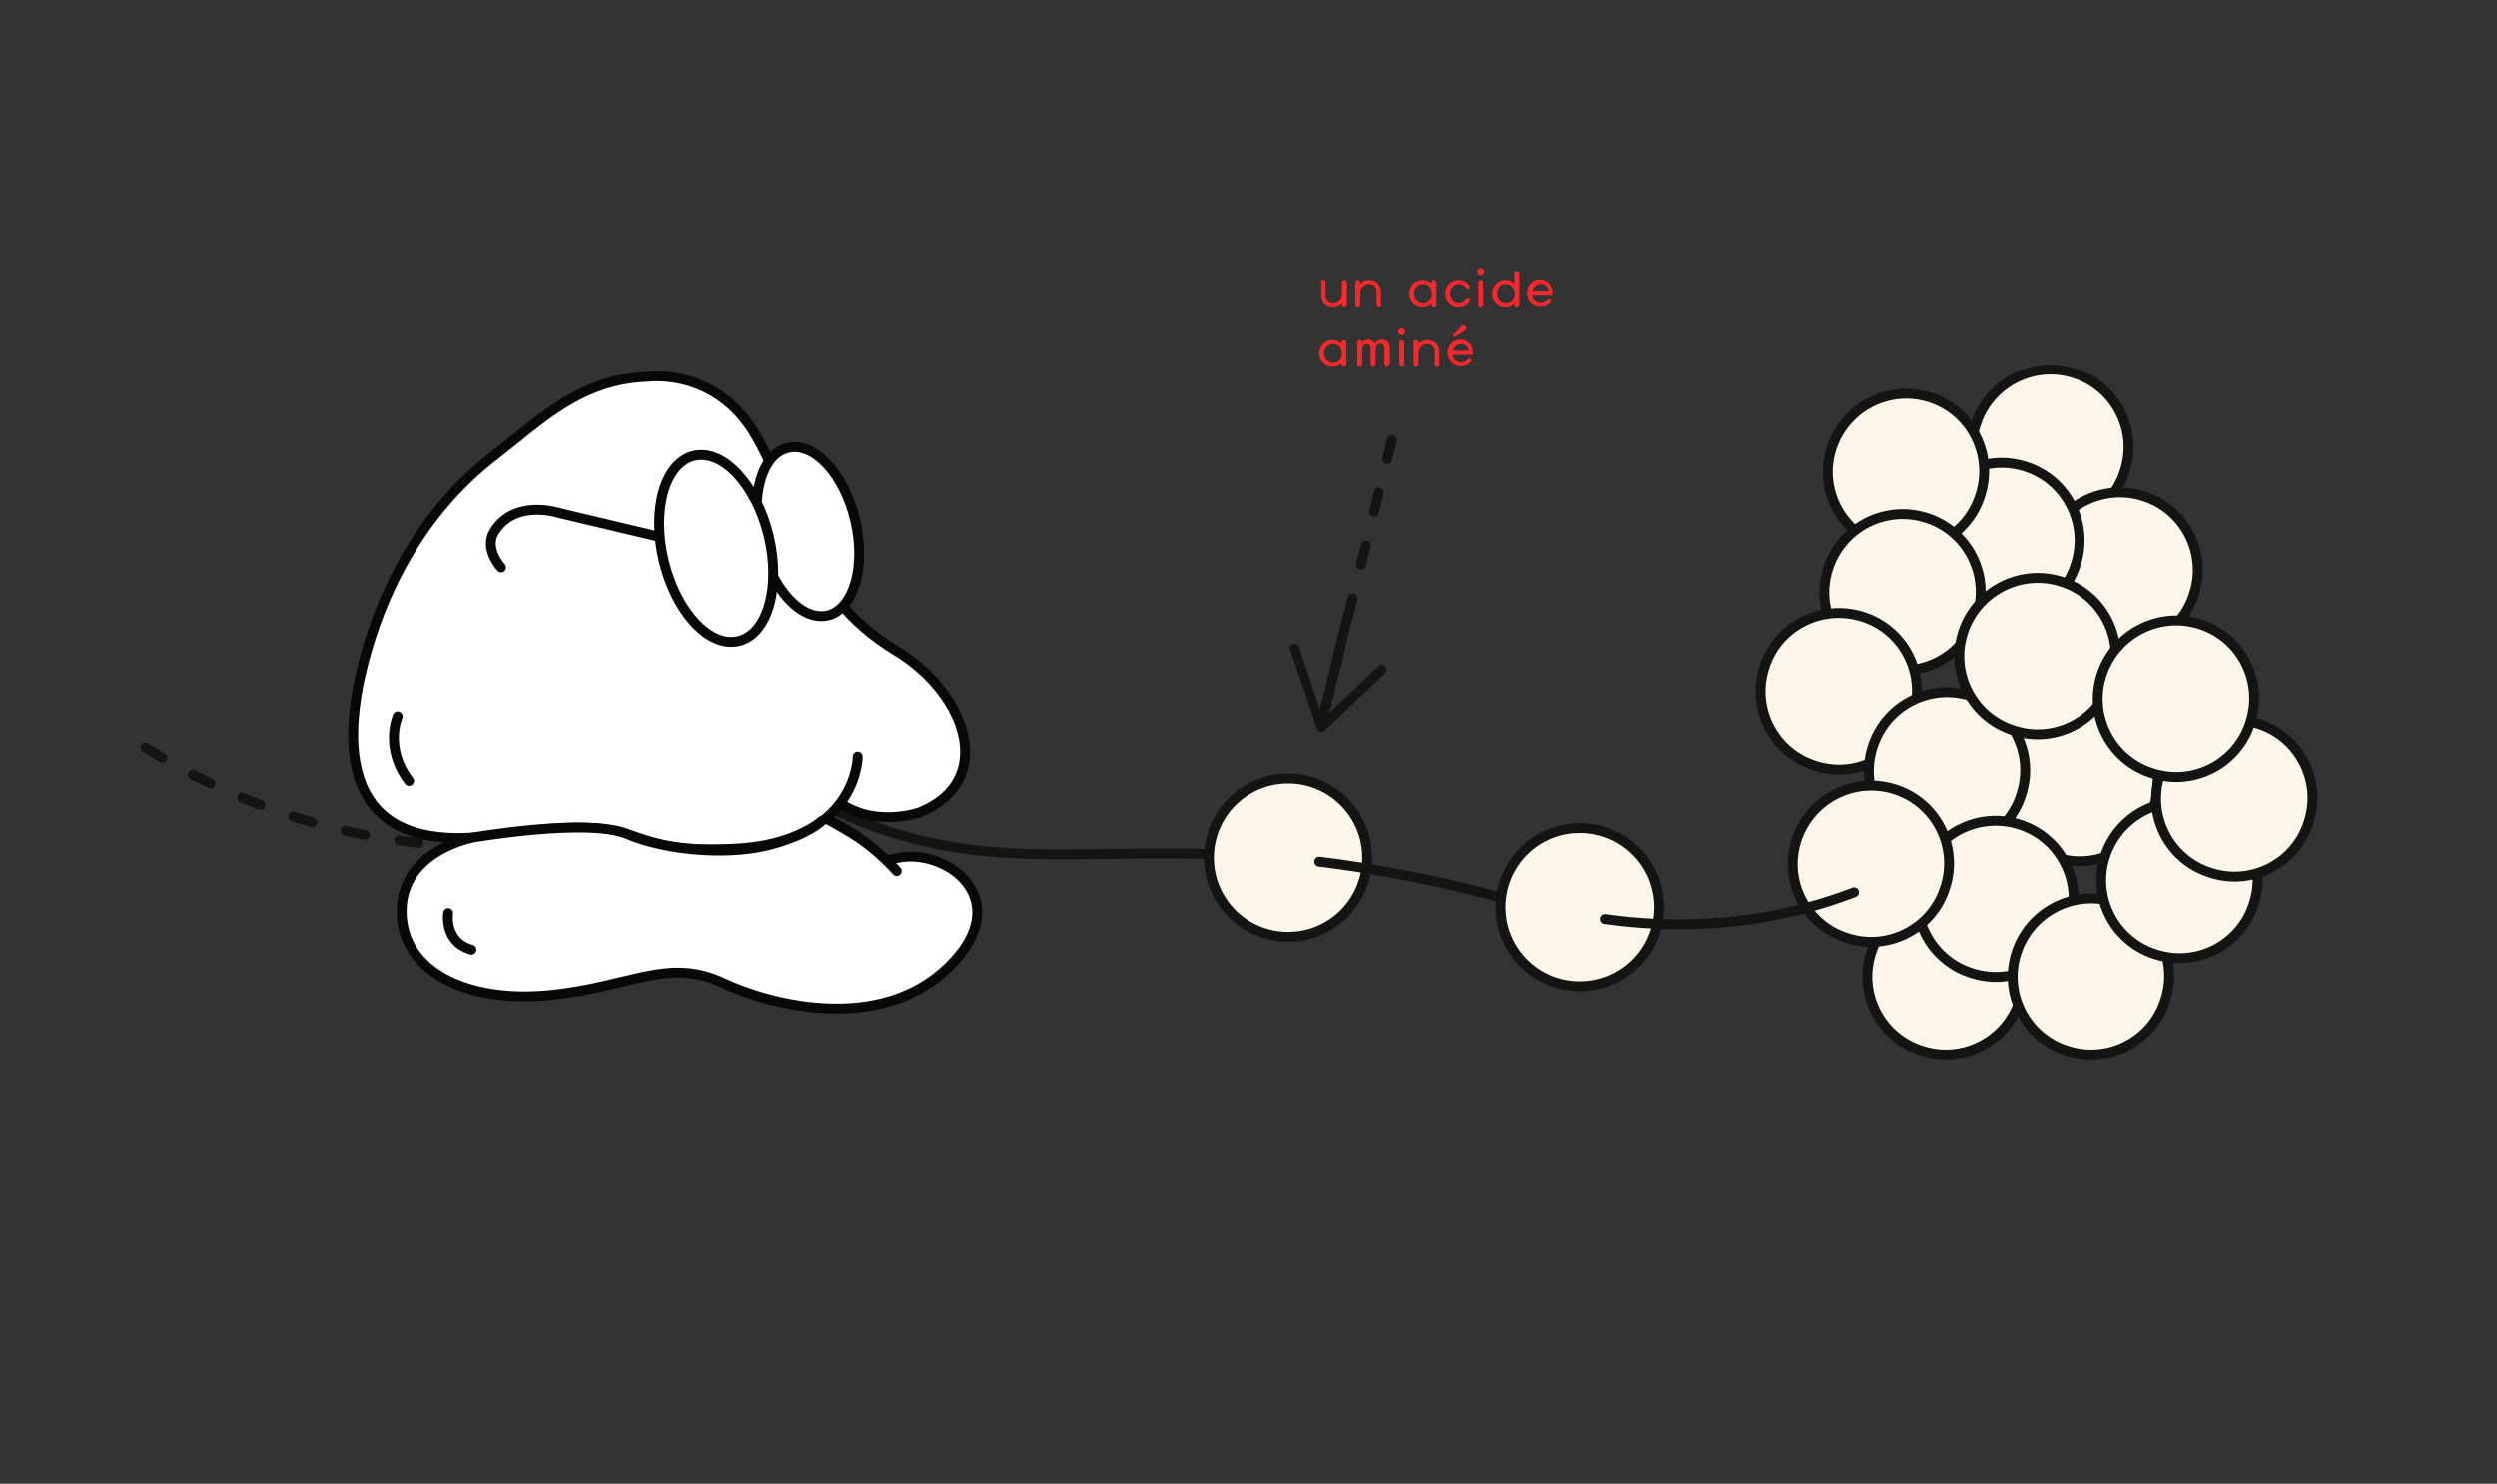 <?xml version="1.0" encoding="UTF-8"?> <!-- Generator: Adobe Illustrator 23.1.1, SVG Export Plug-In . SVG Version: 6.00 Build 0) --> <svg xmlns="http://www.w3.org/2000/svg" xmlns:xlink="http://www.w3.org/1999/xlink" version="1.1" id="Calque_1" x="0px" y="0px" viewBox="0 0 504.8 300" style="enable-background:new 0 0 504.8 300;" xml:space="preserve"><rect x="0" y="0" width="504.8" height="300" fill="#333333" stroke="none"/> <style type="text/css"> .st0{fill:none;stroke:#141412;stroke-width:2;stroke-linecap:round;stroke-linejoin:round;} .st1{fill:#F7282C;stroke:#000000;stroke-width:2;stroke-linejoin:round;stroke-miterlimit:10;} .st2{fill:none;} .st3{fill:none;stroke:#141412;stroke-width:1.107;} .st4{fill:#FFFFFF;stroke:#141412;stroke-width:1.107;} .st5{fill:#FFFFFF;stroke:#141412;stroke-width:1.095;} .st6{fill:#FFFFFF;stroke:#141412;stroke-width:0.949;} .st7{fill:#141412;} .st8{fill:none;stroke:#141412;stroke-width:1.25;stroke-linecap:round;stroke-linejoin:round;} .st9{fill:#FFFFFF;} .st10{fill:none;stroke:#141412;stroke-width:2;stroke-linejoin:round;} .st11{fill:none;stroke:#141412;stroke-width:2;stroke-miterlimit:10;} .st12{fill:none;stroke:#141412;stroke-width:2;stroke-linecap:round;stroke-linejoin:round;stroke-dasharray:4.004,7;} .st13{fill:none;stroke:#080907;stroke-width:1.5;} .st14{fill:none;stroke:#080907;stroke-width:1.5;stroke-linejoin:round;} .st15{fill:none;stroke:#080907;stroke-width:1.5;stroke-linecap:round;stroke-linejoin:round;} .st16{fill:none;stroke:#000000;stroke-width:1.5;} .st17{stroke:#000000;stroke-width:0.64;stroke-linejoin:round;} .st18{fill:#FFFFFF;stroke:#000000;stroke-width:1.5;stroke-linejoin:round;} .st19{fill:none;stroke:#080907;stroke-width:1.281;} .st20{fill:#FBD5B9;} .st21{fill:#FFD6BB;} .st22{clip-path:url(#SVGID_2_);fill:#FFFFFF;} .st23{clip-path:url(#SVGID_2_);fill:none;stroke:#000000;stroke-width:3.202;} .st24{clip-path:url(#SVGID_2_);stroke:#000000;stroke-miterlimit:10;} .st25{clip-path:url(#SVGID_2_);fill:#141412;} .st26{clip-path:url(#SVGID_2_);stroke:#000000;stroke-width:1.15;} .st27{clip-path:url(#SVGID_2_);stroke:#000000;stroke-width:1.15;stroke-linejoin:round;} .st28{clip-path:url(#SVGID_2_);fill:none;stroke:#141412;stroke-width:1.15;stroke-linejoin:round;} .st29{clip-path:url(#SVGID_2_);fill:#D3D5D3;stroke:#000000;stroke-miterlimit:10;} .st30{clip-path:url(#SVGID_2_);fill:none;stroke:#000000;stroke-width:1.15;stroke-linejoin:round;} .st31{clip-path:url(#SVGID_2_);fill:#D3D5D3;} .st32{clip-path:url(#SVGID_2_);fill:#FFFFFF;stroke:#000000;stroke-miterlimit:10;} .st33{clip-path:url(#SVGID_2_);fill:#FFFFFF;stroke:#000000;stroke-width:1.15;stroke-linejoin:round;} .st34{fill:none;stroke:#000000;stroke-width:1.278;stroke-miterlimit:10;} .st35{fill:none;stroke:#000000;stroke-width:1.15;stroke-linejoin:round;} .st36{fill:#D3D5D3;} .st37{fill:#FFFFFF;stroke:#000000;stroke-miterlimit:10;} .st38{fill:#D3D5D3;stroke:#000000;stroke-miterlimit:10;} .st39{fill:#FFFFFF;stroke:#000000;stroke-width:2;stroke-miterlimit:10;} .st40{fill:none;stroke:#141412;stroke-width:2;stroke-linecap:round;stroke-linejoin:round;stroke-miterlimit:10;} .st41{fill:#FFFFFF;stroke:#141412;stroke-width:2;} .st42{fill:none;stroke:#141412;stroke-width:2;stroke-linecap:round;} .st43{fill:none;stroke:#141412;stroke-width:2;} .st44{fill:#FFFFFF;stroke:#141412;stroke-width:2;stroke-linecap:round;stroke-linejoin:round;} .st45{fill:none;stroke:#141412;stroke-width:2;stroke-linecap:round;stroke-linejoin:round;stroke-miterlimit:10;stroke-dasharray:4,7;} .st46{fill:none;stroke:#4BAA73;stroke-width:2;stroke-linecap:round;stroke-linejoin:round;stroke-miterlimit:10;} .st47{fill:none;stroke:#080907;stroke-width:2;stroke-linecap:round;stroke-linejoin:round;stroke-miterlimit:10;} .st48{fill:#FBF6E9;stroke:#141412;stroke-width:2;} .st49{fill:#F7282C;} .st50{fill:none;stroke:#141412;stroke-width:1.096;stroke-linecap:round;stroke-linejoin:round;stroke-dasharray:0,2.298;} .st51{fill:none;stroke:#141412;stroke-width:1.096;stroke-linecap:round;stroke-linejoin:round;} .st52{fill:none;stroke:#141412;stroke-width:1.096;stroke-linecap:round;stroke-linejoin:round;stroke-dasharray:0,2.392;} .st53{fill:#FBF6E9;} .st54{fill:none;stroke:#141412;stroke-width:0.79;} .st55{fill:none;stroke:#141412;stroke-width:1.045;stroke-linecap:round;stroke-linejoin:round;stroke-dasharray:0,2.084;} .st56{fill:none;stroke:#141412;stroke-width:1.045;stroke-linecap:round;stroke-linejoin:round;} .st57{fill:none;stroke:#141412;stroke-width:1.096;stroke-linecap:round;stroke-linejoin:round;stroke-dasharray:0,2.246;} .st58{fill:none;stroke:#141412;stroke-width:1.5;} .st59{fill:none;stroke:#141412;stroke-width:1.986;stroke-linecap:round;stroke-linejoin:round;stroke-dasharray:0,3.958;} .st60{fill:none;stroke:#141412;stroke-width:1.986;stroke-linecap:round;stroke-linejoin:round;} .st61{fill:none;stroke:#141412;stroke-width:1.5;stroke-linecap:round;stroke-linejoin:round;stroke-dasharray:0,3.059;} .st62{fill:none;stroke:#141412;stroke-width:1.5;stroke-linecap:round;stroke-linejoin:round;} .st63{fill:none;stroke:#141412;stroke-width:1.267;} .st64{fill:none;stroke:#141412;stroke-width:1.677;stroke-linecap:round;stroke-linejoin:round;stroke-dasharray:0,3.343;} .st65{fill:none;stroke:#141412;stroke-width:1.677;stroke-linecap:round;stroke-linejoin:round;} .st66{fill:none;stroke:#141412;stroke-width:1.096;stroke-linecap:round;stroke-linejoin:round;stroke-dasharray:0,2.169;} .st67{fill:none;stroke:#141412;stroke-width:1.044;} .st68{fill:none;stroke:#141412;stroke-width:1.044;stroke-linecap:round;stroke-linejoin:round;stroke-dasharray:0,2.128;} .st69{fill:none;stroke:#141412;stroke-width:1.044;stroke-linecap:round;stroke-linejoin:round;} .st70{fill:#FFFFFF;stroke:#141412;stroke-width:2;stroke-linecap:round;} .st71{fill:none;stroke:#141412;stroke-width:2;stroke-linecap:round;stroke-linejoin:round;stroke-miterlimit:10;stroke-dasharray:4.004,7;} </style> <path class="st40" d="M260.4,173.6c-43-4-64.2,6.1-100-14.1"></path> <path class="st45" d="M29.4,151.2c43.9,27,82.5,20.8,125,15.4"></path> <g> <g> <path class="st9" d="M167.1,165.6c0,0,7.4,3,14.2,10.5"></path> <path class="st9" d="M167.1,165.6c0,0,7.4,3,14.2,10.5"></path> </g> <path class="st46" d="M95,171.3c0.7,0,1.3,0,2,0"></path> <path class="st9" d="M173.4,153c0,0,0,17.5-25.3,18.6c-25.3,1.1-14.4-7.7-47.7-2.8c-33.3,4.9-30.5-20.6-27-34.4 c3.5-13.8,11.2-30.5,26.7-42.4c9.1-7,17.2-15.4,30.9-15.8c0,0,14-2,22,12.2c8.1,14.1,9.2,31.8,28.1,43.2 c14.5,8.8,20.3,26.3,4.9,32.6c0,0-8.8,3.2-16.1-1.8"></path> <path class="st47" d="M173.4,153c0,0,0,17.5-25.3,18.6c-25.3,1.1-14.4-7.7-47.7-2.8c-33.3,4.9-30.5-20.6-27-34.4 c3.5-13.8,11.2-30.5,26.7-42.4c9.1-7,17.2-15.4,30.9-15.8c0,0,14-2,22,12.2c8.1,14.1,9.2,31.8,28.1,43.2 c14.5,8.8,20.3,26.3,4.9,32.6c0,0-8.8,3.2-16.1-1.8"></path> <path class="st9" d="M167.4,124.5c-5.3,1.3-11.4-5.3-13.6-14.7c-2.2-9.4,0.2-18,5.5-19.2c5.3-1.3,11.4,5.3,13.6,14.7 C175.1,114.6,172.6,123.2,167.4,124.5"></path> <path class="st47" d="M167.4,124.5c-5.3,1.3-11.4-5.3-13.6-14.7c-2.2-9.4,0.2-18,5.5-19.2c5.3-1.3,11.4,5.3,13.6,14.7 C175.1,114.6,172.6,123.2,167.4,124.5z"></path> <path class="st9" d="M149.3,129.7c-5.9,1.4-12.6-5.9-15.1-16.2c-2.5-10.4,0.2-19.9,6.1-21.3c5.9-1.4,12.6,5.9,15.1,16.2 C157.9,118.8,155.2,128.3,149.3,129.7"></path> <path class="st47" d="M149.3,129.7c-5.9,1.4-12.6-5.9-15.1-16.2c-2.5-10.4,0.2-19.9,6.1-21.3c5.9-1.4,12.6,5.9,15.1,16.2 C157.9,118.8,155.2,128.3,149.3,129.7z"></path> <path class="st9" d="M101.3,114.8c0,0-3.5-3.8-1.4-7.2c4.2-6.8,13.2-3.8,13.2-3.8l20.2,4.8"></path> <path class="st47" d="M101.3,114.8c0,0-3.5-3.8-1.4-7.2c4.2-6.8,13.2-3.8,13.2-3.8l20.2,4.8"></path> <path class="st9" d="M80.4,144.9c0,0-2.8,6.3,2.3,13"></path> <path class="st47" d="M80.4,144.9c0,0-2.8,6.3,2.3,13"></path> <path class="st9" d="M166.1,166c-3.2,2.8-9.1,4.4-9.1,4.4c-8.8,2.8-22.3,1.6-30.2-1.8c-7.9-3.3-31.1,0.7-31.1,0.7 s-14.5,2.6-14.5,14.9c0,12.3,13.3,18.6,29.8,17c16.5-1.6,23.9-7.7,35.1-2.5c9.3,4.4,31.8,10.5,45.8-3.3 c14.6-14.4-2.5-25.4-12.3-21.4"></path> <path class="st47" d="M166.1,166c-3.2,2.8-9.1,4.4-9.1,4.4c-8.8,2.8-22.3,1.6-30.2-1.8c-7.9-3.3-31.1,0.7-31.1,0.7 s-14.5,2.6-14.5,14.9c0,12.3,13.3,18.6,29.8,17c16.5-1.6,23.9-7.7,35.1-2.5c9.3,4.4,31.8,10.5,45.8-3.3 c14.6-14.4-2.5-25.4-12.3-21.4"></path> <path class="st47" d="M167.1,165.6c0,0,7.4,3,14.2,10.5"></path> <path class="st9" d="M90.6,184.6c0,0-0.9,5.8,4.7,7.4"></path> <path class="st9" d="M90.6,184.6c0,0-0.9,5.8,4.7,7.4"></path> <path class="st47" d="M90.6,184.6c0,0-0.9,5.8,4.7,7.4"></path> </g> <g> <g> <g> <line class="st12" x1="281.4" y1="89" x2="267.3" y2="145.9"></line> <g> <path class="st7" d="M261.3,130.3c0.5-0.2,1.1,0.1,1.3,0.6l4.9,14.5l11.1-10.6c0.4-0.4,1-0.4,1.4,0c0.4,0.4,0.4,1,0,1.4 l-12.2,11.6c-0.2,0.2-0.6,0.3-0.9,0.2c-0.3-0.1-0.6-0.3-0.7-0.7l-5.4-16c-0.1-0.2-0.1-0.4,0-0.6 C260.7,130.7,260.9,130.4,261.3,130.3z"></path> </g> </g> </g> <line class="st40" x1="272.4" y1="124.9" x2="267.1" y2="146.8"></line> </g> <circle class="st48" cx="260.4" cy="173.4" r="16"></circle> <circle class="st48" cx="319.4" cy="183.4" r="16"></circle> <path class="st40" d="M303.4,181.4c-13.9-3.7-26-5.9-36.7-7.2"></path> <g> <g> <path class="st49" d="M267,57.1c0-0.3,0.2-0.5,0.5-0.5s0.5,0.2,0.5,0.5v2.3c0,0.4,0,0.6,0.1,0.9c0.2,0.5,0.7,0.9,1.4,0.9 s1.2-0.4,1.5-0.8c0.2-0.3,0.3-0.7,0.3-1.1v-2.2c0-0.3,0.2-0.5,0.5-0.5c0.3,0,0.5,0.2,0.5,0.5v4.4c0,0.3-0.2,0.5-0.5,0.5 c-0.3,0-0.5-0.2-0.5-0.5v-0.3c-0.4,0.5-1.1,0.8-1.8,0.8c-0.9,0-1.6-0.4-2-1c-0.3-0.4-0.4-1-0.4-1.6V57.1z"></path> <path class="st49" d="M279.3,61.5c0,0.3-0.2,0.5-0.5,0.5c-0.3,0-0.5-0.2-0.5-0.5v-2.3c0-0.4,0-0.6-0.1-0.9 c-0.2-0.5-0.7-0.9-1.4-0.9s-1.2,0.4-1.5,0.8c-0.2,0.3-0.3,0.7-0.3,1.1v2.2c0,0.3-0.2,0.5-0.5,0.5s-0.5-0.2-0.5-0.5v-4.4 c0-0.3,0.2-0.5,0.5-0.5s0.5,0.2,0.5,0.5v0.3c0.4-0.5,1.1-0.8,1.8-0.8c0.9,0,1.6,0.4,2,1c0.3,0.4,0.4,1,0.4,1.6V61.5z"></path> <path class="st49" d="M290.4,61.5c0,0.3-0.2,0.5-0.5,0.5s-0.5-0.2-0.5-0.5v-0.2c-0.4,0.4-1.1,0.7-1.8,0.7c-1.5,0-2.7-1.2-2.7-2.7 c0-1.5,1.2-2.7,2.7-2.7c0.7,0,1.3,0.3,1.8,0.7v-0.2c0-0.3,0.2-0.5,0.5-0.5s0.4,0.2,0.5,0.5V61.5z M287.7,57.4 c-1,0-1.8,0.8-1.8,1.9c0,1,0.7,1.9,1.8,1.9c1.1,0,1.8-0.8,1.8-1.9C289.5,58.2,288.8,57.4,287.7,57.4z"></path> <path class="st49" d="M296.8,58.4c-0.2,0-0.3-0.1-0.4-0.2c-0.4-0.5-0.8-0.8-1.4-0.8c-1,0-1.8,0.8-1.8,1.9c0,1,0.7,1.9,1.8,1.9 c0.6,0,1.1-0.3,1.4-0.8c0.1-0.1,0.2-0.2,0.4-0.2c0.2,0,0.4,0.2,0.4,0.4c0,0.1,0,0.2-0.1,0.3c-0.5,0.7-1.3,1.1-2.2,1.1 c-1.5,0-2.7-1.2-2.7-2.7c0-1.5,1.2-2.7,2.7-2.7c0.9,0,1.7,0.4,2.2,1.1c0,0.1,0.1,0.2,0.1,0.3C297.2,58.2,297,58.4,296.8,58.4z"></path> <path class="st49" d="M299.4,55.6c-0.4,0-0.7-0.3-0.7-0.7s0.3-0.7,0.7-0.7c0.4,0,0.7,0.3,0.7,0.7S299.8,55.6,299.4,55.6z M299.9,61.5c0,0.3-0.2,0.5-0.5,0.5c-0.3,0-0.5-0.2-0.5-0.5v-4.4c0-0.3,0.2-0.5,0.5-0.5c0.3,0,0.5,0.2,0.5,0.5V61.5z"></path> <path class="st49" d="M306.7,62c-0.3,0-0.5-0.2-0.5-0.5v-0.2c-0.4,0.4-1.1,0.7-1.8,0.7c-1.5,0-2.7-1.2-2.7-2.7 c0-1.5,1.2-2.7,2.7-2.7c0.7,0,1.3,0.3,1.8,0.7v-2c0-0.3,0.2-0.5,0.5-0.5s0.5,0.2,0.5,0.5v6.3C307.2,61.7,307,62,306.7,62z M304.5,57.4c-1,0-1.8,0.8-1.8,1.9c0,1,0.7,1.9,1.8,1.9c1.1,0,1.8-0.8,1.8-1.9C306.2,58.2,305.5,57.4,304.5,57.4z"></path> <path class="st49" d="M313.6,59.6h-3.8c0.1,0.9,0.8,1.5,1.7,1.5c0.6,0,1-0.2,1.4-0.6c0.1-0.1,0.2-0.2,0.3-0.2 c0.2,0,0.4,0.2,0.4,0.4c0,0.1-0.1,0.2-0.1,0.3c-0.5,0.6-1.3,0.9-2,0.9c-1.5,0-2.7-1.2-2.7-2.7c0-1.6,1.1-2.7,2.6-2.7 c1.4,0,2.5,1.1,2.5,2.6C314.1,59.4,313.9,59.6,313.6,59.6z M311.6,57.4c-0.8,0-1.5,0.5-1.7,1.4h3.2 C313.1,58,312.4,57.4,311.6,57.4z"></path> <path class="st49" d="M272.2,73.5c0,0.3-0.2,0.5-0.5,0.5s-0.5-0.2-0.5-0.5v-0.2c-0.4,0.4-1.1,0.7-1.8,0.7c-1.5,0-2.7-1.2-2.7-2.7 c0-1.5,1.2-2.7,2.7-2.7c0.7,0,1.3,0.3,1.8,0.7v-0.2c0-0.3,0.2-0.5,0.5-0.5s0.4,0.2,0.5,0.5V73.5z M269.5,69.4 c-1,0-1.8,0.8-1.8,1.9c0,1,0.7,1.9,1.8,1.9c1.1,0,1.8-0.8,1.8-1.9C271.3,70.2,270.6,69.4,269.5,69.4z"></path> <path class="st49" d="M280.4,74c-0.3,0-0.5-0.2-0.5-0.5v-3c0-0.1,0-0.4-0.1-0.6c-0.1-0.3-0.3-0.6-0.7-0.6c-0.4,0-0.7,0.2-0.9,0.6 c-0.1,0.2-0.1,0.4-0.1,0.7v2.9c0,0.3-0.2,0.5-0.5,0.5s-0.5-0.2-0.5-0.5v-3c0-0.1,0-0.4,0-0.5c-0.1-0.3-0.3-0.6-0.7-0.6 c-0.4,0-0.7,0.2-0.9,0.5c-0.1,0.2-0.1,0.4-0.1,0.6v3c0,0.3-0.2,0.5-0.5,0.5s-0.5-0.2-0.5-0.5v-4.4c0-0.3,0.2-0.5,0.5-0.5 s0.5,0.2,0.5,0.5v0.1c0.2-0.4,0.7-0.7,1.2-0.7c0.7,0,1.2,0.4,1.4,0.9c0.2-0.5,0.7-0.9,1.4-0.9c0.7,0,1.2,0.3,1.4,0.8 c0.1,0.3,0.2,0.8,0.2,1.1v3C280.8,73.7,280.6,74,280.4,74z"></path> <path class="st49" d="M283.4,67.6c-0.4,0-0.7-0.3-0.7-0.7s0.3-0.7,0.7-0.7c0.4,0,0.7,0.3,0.7,0.7S283.8,67.6,283.4,67.6z M283.9,73.5c0,0.3-0.2,0.5-0.5,0.5c-0.3,0-0.5-0.2-0.5-0.5v-4.4c0-0.3,0.2-0.5,0.5-0.5c0.3,0,0.5,0.2,0.5,0.5V73.5z"></path> <path class="st49" d="M291.1,73.5c0,0.3-0.2,0.5-0.5,0.5c-0.3,0-0.5-0.2-0.5-0.5v-2.3c0-0.4,0-0.6-0.1-0.9 c-0.2-0.5-0.7-0.9-1.4-0.9c-0.7,0-1.2,0.4-1.5,0.8c-0.2,0.3-0.3,0.7-0.3,1.1v2.2c0,0.3-0.2,0.5-0.5,0.5s-0.5-0.2-0.5-0.5v-4.4 c0-0.3,0.2-0.5,0.5-0.5s0.5,0.2,0.5,0.5v0.3c0.4-0.5,1.1-0.8,1.8-0.8c0.9,0,1.6,0.4,2,1c0.3,0.4,0.4,1,0.4,1.6V73.5z"></path> <path class="st49" d="M297.5,71.6h-3.8c0.1,0.9,0.8,1.5,1.7,1.5c0.6,0,1-0.2,1.4-0.6c0.1-0.1,0.2-0.2,0.3-0.2 c0.2,0,0.4,0.2,0.4,0.4c0,0.1-0.1,0.2-0.1,0.3c-0.5,0.6-1.3,0.9-2,0.9c-1.5,0-2.7-1.2-2.7-2.7c0-1.6,1.1-2.7,2.6-2.7 c1.4,0,2.5,1.1,2.5,2.6C298,71.4,297.8,71.6,297.5,71.6z M295.5,69.4c-0.8,0-1.5,0.5-1.7,1.4h3.2C296.9,70,296.3,69.4,295.5,69.4z M296.3,66.6l-2,1.3c-0.1,0-0.1,0.1-0.2,0.1c-0.1,0-0.2,0-0.2-0.1c0-0.1-0.1-0.1-0.1-0.2c0-0.1,0-0.2,0.1-0.2l1.6-1.7 c0.1-0.1,0.2-0.2,0.4-0.2c0.3,0,0.6,0.3,0.6,0.6C296.5,66.3,296.4,66.5,296.3,66.6z"></path> </g> </g> <g> <path class="st48" d="M399.4,85.9c-2.6,8.3,2.1,17.2,10.5,19.7c8.3,2.6,17.2-2.1,19.7-10.5c2.6-8.3-2.1-17.2-10.5-19.7 C410.8,72.9,402,77.6,399.4,85.9z"></path> <path class="st48" d="M405.3,153.7c-2.6,8.3,2.1,17.2,10.5,19.7c8.3,2.6,17.2-2.1,19.7-10.5c2.6-8.3-2.1-17.2-10.5-19.7 C416.7,140.7,407.8,145.4,405.3,153.7z"></path> <path class="st48" d="M413.4,110.8c-2.6,8.3,2.1,17.2,10.5,19.7c8.3,2.6,17.2-2.1,19.7-10.5c2.6-8.3-2.1-17.2-10.5-19.7 C424.8,97.8,416,102.5,413.4,110.8z"></path> <path class="st48" d="M389.5,104.8c-2.6,8.3,2.1,17.2,10.5,19.7c8.3,2.6,17.2-2.1,19.7-10.5c2.6-8.3-2.1-17.2-10.5-19.7 C400.9,91.8,392,96.5,389.5,104.8z"></path> <path class="st48" d="M370.2,90.8c-2.6,8.3,2.1,17.2,10.5,19.7c8.3,2.6,17.2-2.1,19.7-10.5c2.6-8.3-2.1-17.2-10.5-19.7 C381.6,77.8,372.8,82.5,370.2,90.8z"></path> <path class="st48" d="M369.5,115.2c-2.6,8.3,2.1,17.2,10.5,19.7c8.3,2.6,17.2-2.1,19.7-10.5c2.6-8.3-2.1-17.2-10.5-19.7 C380.9,102.2,372.1,106.8,369.5,115.2z"></path> <path class="st48" d="M356.6,135.2c-2.6,8.3,2.1,17.2,10.5,19.7c8.3,2.6,17.2-2.1,19.7-10.5c2.6-8.3-2.1-17.2-10.5-19.7 C368,122.2,359.1,126.8,356.6,135.2z"></path> <path class="st48" d="M378.5,151.2c-2.6,8.3,2.1,17.2,10.5,19.7c8.3,2.6,17.2-2.1,19.7-10.5c2.6-8.3-2.1-17.2-10.5-19.7 C389.9,138.2,381.1,142.8,378.5,151.2z"></path> <path class="st48" d="M396.8,128.1c-2.6,8.3,2.1,17.2,10.5,19.7c8.3,2.6,17.2-2.1,19.7-10.5c2.6-8.3-2.1-17.2-10.5-19.7 C408.2,115.1,399.4,119.8,396.8,128.1z"></path> <path class="st48" d="M378.2,192.8c-2.6,8.3,2.1,17.2,10.5,19.7c8.3,2.6,17.2-2.1,19.7-10.5c2.6-8.3-2.1-17.2-10.5-19.7 C389.6,179.7,380.8,184.4,378.2,192.8z"></path> <path class="st48" d="M388.3,177.1c-2.6,8.3,2.1,17.2,10.5,19.7c8.3,2.6,17.2-2.1,19.7-10.5c2.6-8.3-2.1-17.2-10.5-19.7 C399.7,164.1,390.8,168.8,388.3,177.1z"></path> <path class="st48" d="M407.6,192.8c-2.6,8.3,2.1,17.2,10.5,19.7c8.3,2.6,17.2-2.1,19.7-10.5c2.6-8.3-2.1-17.2-10.5-19.7 C419,179.8,410.2,184.5,407.6,192.8z"></path> <path class="st48" d="M363.1,170c-2.6,8.3,2.1,17.2,10.5,19.7c8.3,2.6,17.2-2.1,19.7-10.5c2.6-8.3-2.1-17.2-10.5-19.7 C374.5,157,365.7,161.7,363.1,170z"></path> <path class="st48" d="M425.5,173.3c-2.6,8.3,2.1,17.2,10.5,19.7c8.3,2.6,17.2-2.1,19.7-10.5c2.6-8.3-2.1-17.2-10.5-19.7 C436.9,160.3,428.1,165,425.5,173.3z"></path> <path class="st48" d="M436.6,156.8c-2.6,8.3,2.1,17.2,10.5,19.7c8.3,2.6,17.2-2.1,19.7-10.5c2.6-8.3-2.1-17.2-10.5-19.7 C448,143.8,439.2,148.5,436.6,156.8z"></path> <path class="st48" d="M424.8,136.7c-2.6,8.3,2.1,17.2,10.5,19.7c8.3,2.6,17.2-2.1,19.7-10.5c2.6-8.3-2.1-17.2-10.5-19.7 C436.2,123.7,427.4,128.4,424.8,136.7z"></path> </g> <path class="st40" d="M374.8,180.4c-13.6,5.2-30.4,8.2-50.3,5.4"></path> </svg> 